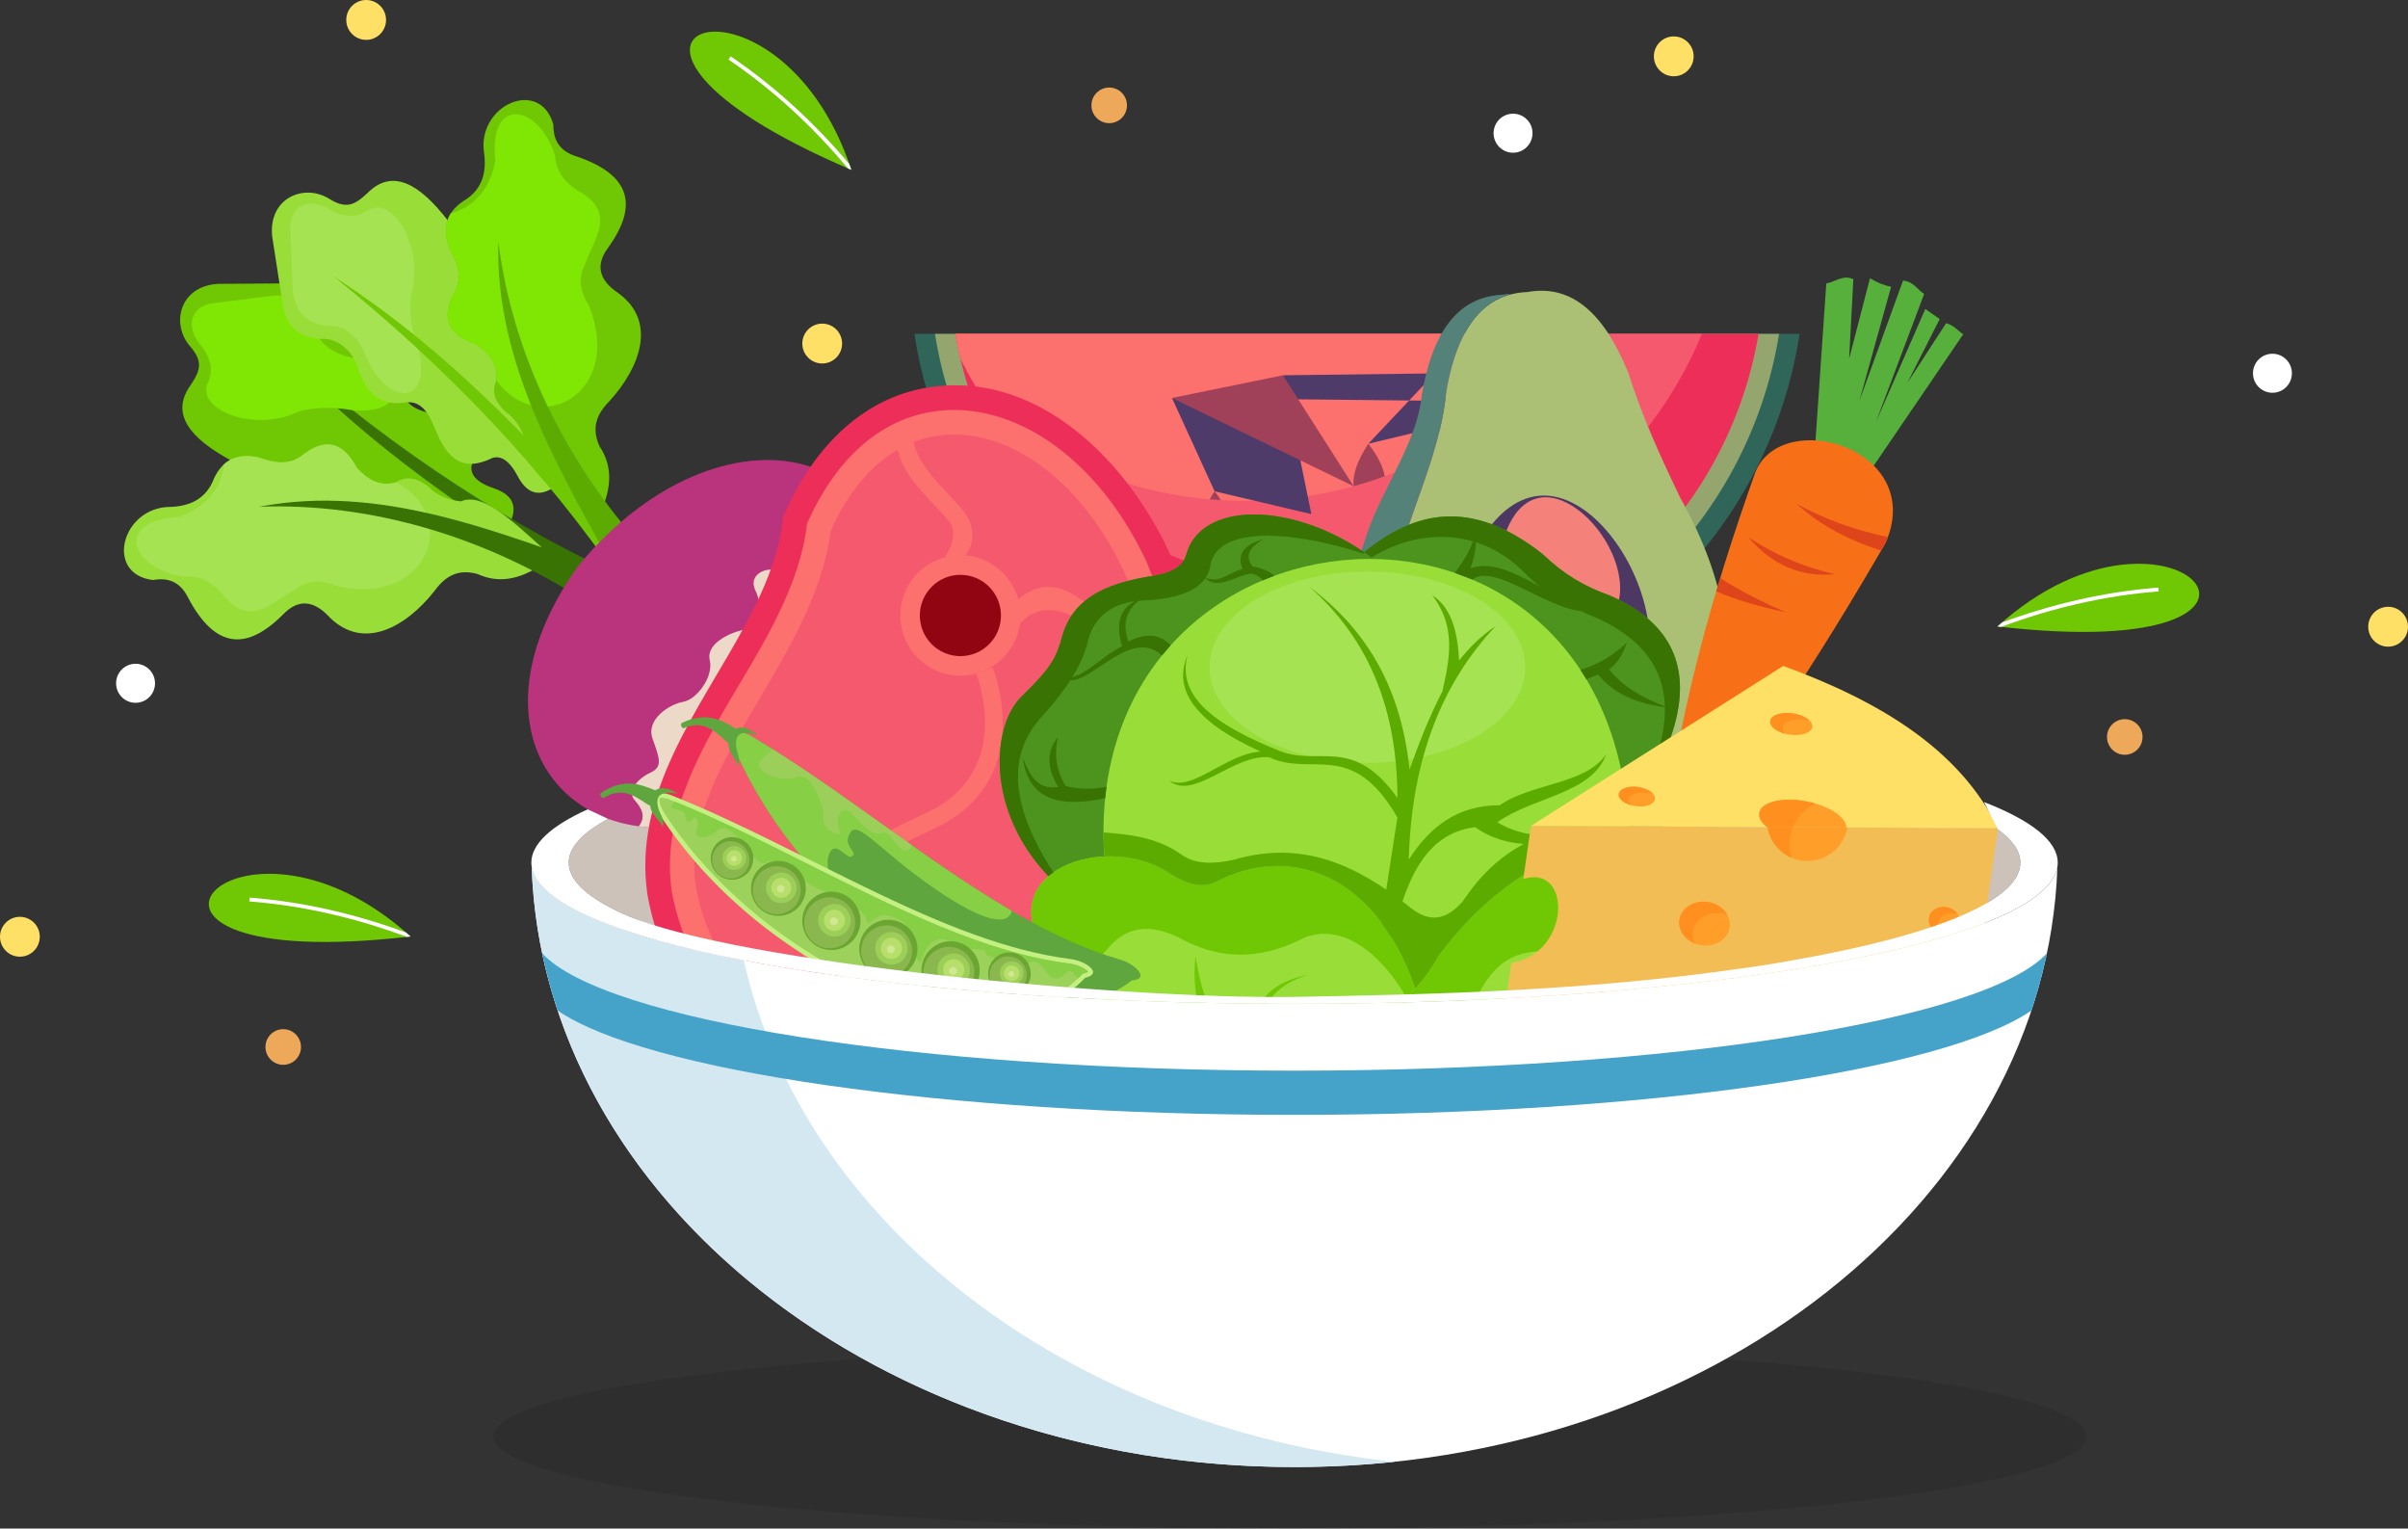 <?xml version="1.0" encoding="UTF-8"?>
<svg xmlns="http://www.w3.org/2000/svg" width="260" height="165" viewBox="0 0 260 165" fill="none">
  <rect x="0" y="0" width="260" height="165" fill="#333333" stroke="none"/>
  <g clip-path="url(#clip0_2002_18797)">
    <path opacity="0.1" fill-rule="evenodd" clip-rule="evenodd" d="M139.276 145.112C186.776 145.112 225.282 149.564 225.282 155.056C225.282 160.548 186.776 165 139.276 165C91.776 165 53.27 160.548 53.27 155.056C53.27 149.564 91.776 145.112 139.276 145.112Z" fill="black"></path>
    <path fill-rule="evenodd" clip-rule="evenodd" d="M139.776 78.625C183.057 78.625 218.142 85.114 218.142 93.117C218.142 101.12 183.057 107.609 139.776 107.609C96.496 107.609 61.41 101.12 61.41 93.117C61.41 85.114 96.495 78.625 139.776 78.625Z" fill="#CCC2BA"></path>
    <path fill-rule="evenodd" clip-rule="evenodd" d="M98.733 36.04C102.285 59.289 122.327 77.096 146.52 77.096C170.714 77.096 190.756 59.289 194.308 36.04H98.734H98.733Z" fill="#306659"></path>
    <path fill-rule="evenodd" clip-rule="evenodd" d="M100.949 36.04C104.48 58.074 123.537 74.906 146.52 74.906C169.504 74.906 188.562 58.074 192.092 36.04H100.948H100.949Z" fill="#94A66E"></path>
    <path fill-rule="evenodd" clip-rule="evenodd" d="M103.164 36.04C106.672 56.858 124.747 72.717 146.52 72.717C168.294 72.717 186.369 56.859 189.877 36.04H103.164Z" fill="#ED2E59"></path>
    <path fill-rule="evenodd" clip-rule="evenodd" d="M103.164 36.04C103.314 36.93 103.493 37.81 103.695 38.681C110.876 53.234 125.836 63.242 143.134 63.242C161.459 63.242 177.162 52.008 183.769 36.04H103.164Z" fill="#F5596E"></path>
    <path fill-rule="evenodd" clip-rule="evenodd" d="M103.164 36.04C103.314 36.93 103.493 37.81 103.695 38.681C104.712 40.743 105.886 42.713 107.2 44.577C114.693 50.519 124.162 54.068 134.46 54.068C149.025 54.068 161.933 46.971 169.935 36.041H103.164V36.04Z" fill="#FC706E"></path>
    <path fill-rule="evenodd" clip-rule="evenodd" d="M157.573 54.265C163.747 62.181 151.851 62.997 157.573 54.265ZM147.739 47.901L154.909 40.306L138.521 40.511L141.594 55.496L131.146 53.033L126.541 42.959L166.586 43.385" fill="#4F3B69"></path>
    <path fill-rule="evenodd" clip-rule="evenodd" d="M154.909 40.306C161.084 48.222 149.188 49.038 154.909 40.306ZM138.521 40.511L126.541 42.959L146.159 52.489C147.297 52.175 148.416 51.815 149.514 51.414C149.355 50.473 148.829 49.298 147.739 47.901C146.402 49.94 146.028 51.46 146.159 52.489L138.521 40.511ZM130.619 53.899C131.02 53.934 131.422 53.962 131.825 53.986C131.628 53.68 131.404 53.363 131.146 53.033C130.949 53.333 130.776 53.62 130.619 53.899Z" fill="#A14059"></path>
    <path fill-rule="evenodd" clip-rule="evenodd" d="M24.849 49.652C20.505 47.278 18.352 44.664 20.586 41.566C21.682 39.934 21.91 38.992 20.533 37.392C18.419 34.968 19.381 30.883 23.542 30.641C26.099 30.624 28.658 30.607 31.215 30.589C33.58 30.695 34.909 31.953 35.302 34.246C35.501 35.648 36.673 36.973 38.691 37.485C41.306 37.848 43.48 38.731 43.521 42.127C43.569 43.301 44.475 44.148 46.423 44.598C49.529 45.279 52.111 46.358 50.913 50.312C50.794 51.227 51.399 52.05 53.31 52.706C55.183 53.333 55.878 54.463 55.186 56.185C53.645 57.482 52.105 58.779 50.565 60.075C47.434 58.209 44.303 56.342 41.173 54.476C39.357 53.768 37.541 53.06 35.724 52.352C34.087 52.421 32.45 52.491 30.813 52.56C28.825 51.591 26.838 50.621 24.85 49.652" fill="#70C703"></path>
    <path fill-rule="evenodd" clip-rule="evenodd" d="M66.256 61.845C53.165 55.664 40.606 47.122 28.85 36.502C39.632 48.462 51.935 56.164 64.184 64.014C64.874 63.291 65.565 62.568 66.256 61.845Z" fill="#387303"></path>
    <path fill-rule="evenodd" clip-rule="evenodd" d="M21.812 37.428C19.896 35.302 20.6 33.081 22.902 32.734C25.154 32.456 27.406 32.179 29.659 31.9C32.132 31.786 33.706 32.942 34.138 35.716C34.61 37.28 36.084 38.097 37.489 38.483C43.409 39.651 44.703 44.796 38.08 44.282C36.159 43.942 34.229 43.898 32.282 44.415C27.373 46.761 21.229 44.227 22.416 41.369C23.06 40.069 22.782 38.755 21.813 37.429" fill="#80E603"></path>
    <path fill-rule="evenodd" clip-rule="evenodd" d="M57.48 61.585C55.648 62.53 53.721 62.946 51.543 61.956C49.212 61.32 47.903 62.422 46.819 63.906C43.823 67.655 39.295 70.262 35.621 66.666C33.837 64.715 32.141 64.66 30.526 66.367C26.818 70.05 23.323 70.345 20.223 64.353C19.357 62.736 18.061 62.337 16.528 62.611C11.242 61.995 13.132 54.718 18.401 54.718C20.397 54.644 22.025 53.958 22.927 52.072C23.829 49.738 25.492 48.838 27.923 49.387C30.442 50.296 31.573 49.868 32.509 49.253C34.758 47.433 36.827 47.294 38.535 50.521C39.691 51.758 40.992 52.569 42.736 52.08C43.815 51.358 44.969 51.552 46.18 52.465C47.244 53.563 48.471 53.991 49.773 54.121C52.063 53.1 55.31 56.228 58.493 59.081C58.156 59.915 57.817 60.749 57.48 61.584" fill="#99DE38"></path>
    <path fill-rule="evenodd" clip-rule="evenodd" d="M24.199 50.11C25.128 49.279 26.368 49.037 27.924 49.388C30.443 50.297 31.574 49.87 32.51 49.254C34.759 47.434 36.828 47.295 38.536 50.522C39.692 51.759 40.993 52.57 42.737 52.081C49.783 55.701 46.213 65.46 36.483 63.283C34.871 62.615 33.335 62.501 31.956 63.556C29.383 64.947 26.943 67.98 23.938 64.016C22.873 62.866 21.627 62.084 19.91 62.254C14.093 61.448 12.257 56.162 19.34 55.794C22.247 54.732 23.86 52.833 24.199 50.11Z" fill="#A6E352"></path>
    <path fill-rule="evenodd" clip-rule="evenodd" d="M66.256 61.845C65.265 62.883 64.274 63.92 63.283 64.957C52.431 57.9 39.96 54.25 27.975 54.702C41.164 52.181 53.675 57.411 66.256 61.845Z" fill="#387303"></path>
    <path fill-rule="evenodd" clip-rule="evenodd" d="M48.322 23.759C45.286 19.845 42.364 18.135 39.673 20.843C38.242 22.191 37.351 22.567 35.553 21.463C32.826 19.762 28.956 21.37 29.388 25.524C29.782 28.057 30.176 30.589 30.571 33.121C31.056 35.443 32.509 36.555 34.83 36.575C36.243 36.546 37.737 37.493 38.566 39.406C39.343 41.934 40.563 43.942 43.914 43.437C45.078 43.294 46.058 44.055 46.815 45.909C47.985 48.871 49.464 51.252 53.165 49.431C54.047 49.164 54.956 49.631 55.908 51.417C56.827 53.168 58.052 53.674 59.636 52.713C60.667 50.98 61.696 49.249 62.725 47.517C60.383 44.72 58.041 41.925 55.699 39.129C54.709 37.446 53.72 35.764 52.73 34.081C52.535 32.45 52.34 30.82 52.145 29.189C50.871 27.38 49.596 25.57 48.322 23.76" fill="#99DE38"></path>
    <path fill-rule="evenodd" clip-rule="evenodd" d="M35.795 22.722C33.392 21.168 31.318 22.221 31.346 24.555C31.434 26.828 31.524 29.1 31.612 31.372C31.897 33.836 33.289 35.208 36.09 35.188C37.707 35.404 38.749 36.73 39.355 38.057C41.457 43.724 46.733 44.176 45.161 37.709C44.517 35.863 44.163 33.961 44.359 31.952C45.88 26.719 42.396 21.05 39.771 22.684C38.595 23.53 37.255 23.466 35.794 22.722" fill="#A6E352"></path>
    <path fill-rule="evenodd" clip-rule="evenodd" d="M66.993 62.75C58.799 50.798 48.365 39.751 36.015 29.833C49.529 38.573 59.094 49.501 68.796 60.353C68.195 61.152 67.594 61.952 66.993 62.751" fill="#70C703"></path>
    <path fill-rule="evenodd" clip-rule="evenodd" d="M65.325 54.113C65.961 52.149 66.061 50.176 64.735 48.181C63.734 45.977 64.609 44.507 65.896 43.196C69.108 39.63 70.947 34.732 66.814 31.676C64.606 30.226 64.278 28.557 65.7 26.685C68.731 22.425 68.459 18.921 62.06 16.819C60.328 16.223 59.727 15.006 59.75 13.445C58.293 8.316 51.43 11.356 52.277 16.567C52.524 18.553 52.11 20.273 50.398 21.469C48.244 22.736 47.626 24.526 48.558 26.841C49.858 29.186 49.618 30.374 49.163 31.399C47.733 33.916 47.928 35.984 51.382 37.155C52.786 38.099 53.795 39.256 53.593 41.06C53.056 42.243 53.432 43.353 54.527 44.404C55.779 45.279 56.398 46.425 56.736 47.692C56.1 50.12 59.702 52.828 63.024 55.518C63.791 55.049 64.56 54.581 65.327 54.113" fill="#70C703"></path>
    <path fill-rule="evenodd" clip-rule="evenodd" d="M48.67 23.042C48 24.094 47.962 25.361 48.558 26.843C49.858 29.188 49.618 30.375 49.163 31.4C47.733 33.917 47.928 35.985 51.382 37.156C52.786 38.1 53.795 39.257 53.593 41.061C58.291 47.447 67.33 42.347 63.621 33.074C62.704 31.586 62.344 30.085 63.161 28.552C64.118 25.784 66.712 22.882 62.326 20.547C61.022 19.679 60.051 18.571 59.942 16.846C58.212 11.222 52.711 10.257 53.488 17.322C52.909 20.367 51.298 22.268 48.671 23.042" fill="#80E603"></path>
    <path fill-rule="evenodd" clip-rule="evenodd" d="M66.993 62.75C67.855 61.604 68.718 60.457 69.58 59.31C60.884 49.712 55.283 37.965 53.8 26.039C53.438 39.489 60.602 51.021 66.993 62.75Z" fill="#5CAB00"></path>
    <path fill-rule="evenodd" clip-rule="evenodd" d="M94.2 83.197C92.316 81.741 90.35 81.345 88.238 82.849C67.125 98.959 47.059 82.684 62.423 61.091C79.078 41.008 102.366 49.398 92.96 70.604C91.694 73.276 91.438 77.238 93.006 79.457C93.799 80.191 94.592 80.926 95.386 81.661C94.991 82.173 94.596 82.684 94.202 83.195" fill="#BA337D"></path>
    <path fill-rule="evenodd" clip-rule="evenodd" d="M124.375 89.171C115.438 83.028 102.738 89.531 95.385 81.661C94.99 82.173 94.595 82.684 94.201 83.195C102.747 92.535 114.568 83.961 124.376 89.17" fill="#EDD9C7"></path>
    <path fill-rule="evenodd" clip-rule="evenodd" d="M68.504 86.35C67.662 85.395 68.89 84.017 70.244 83.395C71.597 82.774 71.204 81.847 70.458 79.733C69.713 77.62 72.327 76.001 73.774 75.755C75.222 75.51 77.066 73.058 76.634 71.27C76.202 69.484 78.817 68.28 80.23 68.006C81.643 67.731 82.454 65.523 81.579 63.772C80.704 62.02 82.739 61.151 83.956 61.597C85.172 62.041 87.286 62.541 88.443 61.456C89.599 60.372 90.045 60.75 91.998 61.232C93.951 61.713 95.118 61.124 95.118 61.124C95.187 63.878 94.528 67.062 92.957 70.603C91.691 73.275 91.435 77.237 93.003 79.456L95.383 81.66L94.199 83.195C92.315 81.739 90.349 81.343 88.237 82.847C81.292 88.146 74.46 89.942 68.966 89.196C69.754 88.181 69.347 87.303 68.504 86.348" fill="#EDD9C7"></path>
    <path fill-rule="evenodd" clip-rule="evenodd" d="M84.475 56.528C84.294 57.866 83.978 59.179 83.567 60.464C82.775 62.94 81.633 65.312 80.398 67.594C75.526 76.589 68.355 85.552 69.888 96.451L69.901 96.553L69.919 96.653C74.153 120.162 105.56 129.849 124.298 116.878L124.463 116.764L124.619 116.637C141.933 102.604 133.239 76.92 126.328 59.809L126.276 59.681L126.218 59.555C121.755 49.976 112.465 40.379 101.002 41.712C93.299 42.608 87.966 48.264 84.898 55.047L84.578 55.755L84.474 56.527L84.475 56.528Z" fill="#ED2E59"></path>
    <path fill-rule="evenodd" clip-rule="evenodd" d="M87.099 56.884C86.898 58.377 86.549 59.842 86.089 61.276C85.246 63.913 84.041 66.431 82.725 68.861C78.243 77.135 71.108 86.112 72.51 96.081L72.517 96.132L72.526 96.183C73.221 100.043 74.778 103.629 77.078 106.799C87 120.466 108.872 124.331 122.793 114.695L122.875 114.638L122.954 114.575C139.058 101.522 130.259 76.621 123.873 60.807L123.847 60.742L123.817 60.68C121.584 55.888 118.316 51.348 114.036 48.192C110.372 45.49 105.903 43.816 101.308 44.35C94.564 45.135 89.982 50.238 87.312 56.144L87.151 56.499L87.099 56.885V56.884Z" fill="#FC706E"></path>
    <path fill-rule="evenodd" clip-rule="evenodd" d="M89.725 57.239C97.213 40.682 113.757 45.358 121.417 61.802C127.202 76.123 136.199 100.424 121.288 112.509C105.362 123.534 78.609 115.001 75.134 95.71C73.323 82.835 87.759 71.826 89.726 57.238" fill="#F5596E"></path>
    <path fill-rule="evenodd" clip-rule="evenodd" d="M103.699 59.932C100.112 59.932 97.206 62.845 97.206 66.439C97.206 70.032 100.112 72.945 103.699 72.945C107.285 72.945 110.192 70.032 110.192 66.439C110.192 62.845 107.285 59.932 103.699 59.932Z" fill="#FC706E"></path>
    <path fill-rule="evenodd" clip-rule="evenodd" d="M103.699 62.05C101.28 62.05 99.319 64.015 99.319 66.438C99.319 68.862 101.28 70.827 103.699 70.827C106.117 70.827 108.078 68.862 108.078 66.438C108.078 64.015 106.117 62.05 103.699 62.05Z" fill="#910512"></path>
    <path d="M125.047 71.297C125.047 71.297 124.101 71.617 122.64 70.437C122.351 70.204 121.882 69.677 121.316 69.04C120.446 68.062 119.361 66.841 118.114 65.801C115.481 63.605 113.062 62.145 109.954 64.68L110.13 67.35C112.025 65.07 115.019 65.704 116.895 67.269C118.003 68.193 119.049 69.369 119.888 70.313C120.505 71.007 121.019 71.584 121.444 71.928C123.708 73.756 125.601 73.126 125.607 73.125L125.047 71.297Z" fill="#FC706E"></path>
    <path d="M104.115 60.142C104.121 60.134 106.223 57.89 103.949 55.075C103.454 54.463 102.879 53.855 102.282 53.224C100.758 51.615 98.991 49.638 98.647 47.724L96.857 48.263C97.303 50.744 99.189 52.737 100.898 54.543C101.473 55.151 102.027 55.736 102.467 56.281C103.711 57.821 102.01 60.151 102.006 60.155L104.113 60.142H104.115Z" fill="#FC706E"></path>
    <path d="M105.414 72.75C105.425 72.78 109.664 83.296 100.019 87.734C87.343 93.567 84.426 98.326 86.245 102.295C88.251 106.673 96.27 109.64 102.909 112.097C107.769 113.896 111.549 114.559 111.481 116.692L113.298 116.361C114.302 113.797 109.43 112.469 103.567 110.3C97.264 107.967 89.652 105.149 87.98 101.501C86.624 98.544 89.438 94.705 100.812 89.471C112.119 84.267 107.207 72.088 107.193 72.053L105.414 72.75Z" fill="#FC706E"></path>
    <path fill-rule="evenodd" clip-rule="evenodd" d="M164.915 31.525C169.917 30.621 173.344 34.128 175.828 40.283C177.3 44.969 179.337 49.396 181.446 53.78C191.693 72.02 185.168 85.727 171.07 88.294C153.444 90.261 145.109 76.63 152.018 56.984C153.572 52.366 155.7 47.321 156.134 42.428C157.24 35.882 159.837 31.72 164.915 31.526" fill="#ABBF75"></path>
    <path fill-rule="evenodd" clip-rule="evenodd" d="M166.069 53.527C175.82 52.466 186.035 77.039 168.902 79.663C151.608 80.788 156.317 54.589 166.069 53.527Z" fill="#4D3863"></path>
    <path fill-rule="evenodd" clip-rule="evenodd" d="M153.497 42.714C154.603 36.168 157.2 32.006 162.278 31.812C162.505 31.771 162.728 31.739 162.948 31.716C162.951 31.753 162.954 31.789 162.957 31.826C159.15 32.909 157.087 36.781 156.134 42.426C155.7 47.319 153.572 52.365 152.018 56.983C145.373 75.879 152.83 89.21 169.094 88.449C168.876 88.495 168.655 88.539 168.434 88.579C150.809 90.546 140.75 77.102 147.659 57.457C149.213 52.839 153.064 47.605 153.498 42.713" fill="#548278"></path>
    <path fill-rule="evenodd" clip-rule="evenodd" d="M165.881 53.813C171.688 52.165 180.405 66.023 170.28 69.378C159.903 71.841 160.073 55.461 165.881 53.813Z" fill="#F5827A"></path>
    <path fill-rule="evenodd" clip-rule="evenodd" d="M113.198 94.588C106.33 87.347 107.129 78.287 110.28 75.204C113.431 72.12 114.02 71.105 114.648 68.813C115.804 64.51 119.454 63.087 123.644 62.293C125.902 61.977 127.676 61.488 128.099 59.798C129.785 53.895 140.128 54.163 148.322 60.339C138.627 71.043 128.933 81.747 119.239 92.451C117.226 93.163 115.211 93.875 113.198 94.587" fill="#4D941F"></path>
    <path fill-rule="evenodd" clip-rule="evenodd" d="M181.016 92.429C182.557 89.39 182.3 85.07 180.703 82.403C180.124 81.361 180.116 80.24 180.615 78.902C182.774 71.99 180.4 67.169 173.824 64.285C171.042 63.293 168.886 62.03 166.551 59.799C158.793 53.699 152.719 55.193 147.292 59.602C147.296 59.849 147.3 60.095 147.305 60.341C156.842 70.555 166.379 80.768 175.915 90.982C177.616 91.464 179.316 91.947 181.017 92.429" fill="#4D941F"></path>
    <path fill-rule="evenodd" clip-rule="evenodd" d="M172.635 66.811C178.288 69.459 180.884 73.689 179.316 80.071C178.924 81.59 178.627 83.082 179.098 84.491C179.985 87.173 180.52 89.738 180.184 92.011C180.466 92.139 180.743 92.278 181.016 92.429C182.557 89.39 182.3 85.07 180.703 82.403C180.124 81.361 180.116 80.24 180.615 78.902C182.774 71.99 180.4 67.169 173.824 64.285C171.042 63.293 168.886 62.03 166.551 59.799C158.793 53.699 152.719 55.193 147.292 59.602C147.564 59.788 147.835 59.98 148.103 60.178C152.477 57.4 159.463 56.412 164.859 62.08C166.951 64.157 169.669 65.609 172.635 66.811Z" fill="#387303"></path>
    <path fill-rule="evenodd" clip-rule="evenodd" d="M119.238 92.452C139.433 116.112 158.366 116.382 175.915 90.983C175.03 47.524 116.541 52.347 119.238 92.452Z" fill="#99DE38"></path>
    <path fill-rule="evenodd" clip-rule="evenodd" d="M136.512 121.708C155.01 126.498 176.194 121.564 181.236 98.949C183.519 96.718 183.509 94.543 181.017 92.428C173.545 88.287 162.703 93.215 155.303 103.211C150.175 112.571 138.715 113.615 136.512 121.707" fill="#99DE38"></path>
    <path fill-rule="evenodd" clip-rule="evenodd" d="M147.985 123.357C149.252 123.39 150.515 123.37 151.766 123.299C155.516 121.834 159.121 119.652 162.464 116.206C168.782 115.75 175.406 110.986 175.61 106.402C173.724 111.64 169.024 113.974 163.294 115.242C166.002 111.434 166.482 105.001 171.417 103.819C166.336 104.14 164.051 112.251 160.367 116.467C161.512 113.885 162.419 111.275 161.459 108.458C161.293 112.445 159.486 115.523 157.615 118.567C154.439 120.45 151.218 121.968 147.984 123.355" fill="#70C703"></path>
    <path fill-rule="evenodd" clip-rule="evenodd" d="M167.093 102.701C172.639 102.998 177.731 102.451 181.236 98.95C183.519 96.719 183.509 94.544 181.017 92.429C173.545 88.288 162.703 93.216 155.303 103.211C150.175 112.572 138.715 113.616 136.512 121.708C142.398 112.576 155.204 115.016 159.715 107.166C161.101 104.625 162.904 102.492 167.093 102.701Z" fill="#70C703"></path>
    <path fill-rule="evenodd" clip-rule="evenodd" d="M136.512 121.708C123.822 122.632 117.631 114.199 113.219 103.203C106.504 94.133 119.48 89.585 126.409 94.363C128.068 95.377 129.729 96.006 131.388 95.151C138.784 91.268 148.338 93.778 152.821 106.694C147.149 113.002 138.406 114.749 136.512 121.708Z" fill="#99DE38"></path>
    <path fill-rule="evenodd" clip-rule="evenodd" d="M113.219 103.203C115.682 104.743 117.88 104.541 119.759 102.229C121.837 99.852 124.364 99.834 127.14 101.135C131.374 103.498 135.711 103.864 140.941 101.179C144.87 99.689 149.036 102.752 151.858 107.696C152.188 107.375 152.509 107.042 152.821 106.694C148.338 93.778 138.785 91.268 131.388 95.151C129.729 96.006 128.068 95.377 126.409 94.363C119.48 89.585 106.504 94.133 113.219 103.203Z" fill="#70C703"></path>
    <path fill-rule="evenodd" clip-rule="evenodd" d="M117.532 68.957C118.213 66.662 119.865 65.155 122.992 64.844C127.544 64.703 130.393 63.54 130.723 60.861C131.71 56.564 140.14 57.436 147.296 59.789L147.293 59.602C139.285 54.151 129.717 54.139 128.1 59.799C127.677 61.489 125.902 61.978 123.645 62.294C119.455 63.089 115.805 64.511 114.649 68.814C114.021 71.104 113.432 72.121 110.281 75.204C107.131 78.287 106.332 87.343 113.193 94.583L113.322 94.485C113.456 94.376 113.595 94.271 113.739 94.168C108.803 86.557 109.032 81.384 112.25 77.624C114.695 74.918 116.84 72.132 117.534 68.959" fill="#387303"></path>
    <path fill-rule="evenodd" clip-rule="evenodd" d="M119.148 89.855C119.149 90.704 119.179 91.569 119.238 92.451C121.709 92.335 124.331 92.93 126.409 94.363C128.068 95.377 129.729 96.006 131.388 95.151C138.784 91.268 148.339 93.778 152.821 106.694C153.744 105.668 154.585 104.521 155.303 103.211C161.146 95.319 169.134 90.586 175.915 90.982C175.905 90.454 175.886 89.933 175.858 89.42C175.334 89.355 174.821 89.306 174.32 89.273C166.613 88.763 161.503 91.935 157.937 97.296C155.769 99.785 153.859 99.316 152.041 97.777C146.627 93.512 140.767 90.588 133.195 92.81C130.973 93.308 129.054 93.267 127.649 92.307C125.659 90.876 123.546 90.341 121.397 90.069C120.65 89.975 119.9 89.913 119.149 89.855" fill="#5CAB00"></path>
    <path fill-rule="evenodd" clip-rule="evenodd" d="M139.869 116.524C138.779 116.084 137.687 115.647 136.774 114.956C135.136 110.137 136.374 106.747 141.316 105.196C135.481 106.398 134.628 109.989 135.726 114.518C131.089 111.647 129.756 107.56 129.088 103.226C128.78 106.237 128.995 109.331 131.665 112.811C128.677 112.899 125.874 112.387 123.148 111.629C125.463 113.377 128.287 114.185 132.145 113.073C133.786 114.933 135.987 116.427 138.969 117.412C139.25 117.107 139.55 116.811 139.869 116.523" fill="#70C703"></path>
    <path fill-rule="evenodd" clip-rule="evenodd" d="M119.477 84.923C118.005 85.223 116.532 85.218 115.059 84.847C114.078 83.224 113.777 81.466 114.252 79.552C113.101 80.924 112.898 82.651 114.252 84.957C111.824 85.275 111.187 83.517 110.452 81.871C110.979 86.005 114.027 87.333 119.33 86.157C119.379 85.745 119.429 85.335 119.478 84.923" fill="#387303"></path>
    <path fill-rule="evenodd" clip-rule="evenodd" d="M126.404 69.655C125.195 68.35 123.626 68.381 121.833 69.235C121.072 67.135 121.728 65.595 123.471 64.487C120.658 65.427 120.471 67.419 121.156 69.76C118.979 70.745 116.54 73.765 114.626 73.043C116.929 75.277 121.743 67.336 125.465 70.751C125.778 70.385 126.091 70.021 126.403 69.655" fill="#387303"></path>
    <path fill-rule="evenodd" clip-rule="evenodd" d="M147.637 61.693C157.044 61.693 164.67 66.317 164.67 72.022C164.67 77.727 157.045 82.351 147.637 82.351C138.229 82.351 130.604 77.727 130.604 72.022C130.604 66.317 138.23 61.693 147.637 61.693Z" fill="#A6E352"></path>
    <path fill-rule="evenodd" clip-rule="evenodd" d="M150.322 101.298C151.749 95.245 153.757 89.958 159.273 89.29C162.811 91.787 167.193 91.45 171.895 90.034C168.154 90.438 164.54 90.526 161.675 88.765C165.394 86.052 171.909 85.702 173.424 81.413C171.189 84.717 165.329 84.52 161.937 86.927C157.527 86.893 154.424 89.148 152.11 92.792C152.404 81.909 155.734 73.681 161.5 67.583C159.954 68.597 158.676 69.878 157.537 71.299C157.398 67.991 156.587 65.464 154.643 64.257C157.252 67.637 156.537 71.131 155.735 74.629C154.32 77.377 153.204 80.21 152.197 83.075C151.211 73.642 147.082 67.591 141.321 63.293C148.097 69.203 150.865 77.018 150.886 86.139C146.06 79.348 142.413 82.754 138.177 81.063C131.722 78.476 126.977 75.423 128.218 70.734C126.725 74.253 128.627 77.727 136.102 81.128C132.396 81.362 128.713 85.513 126.23 84.258C128.895 86.482 133.11 81.399 137.04 81.742C141.655 83.909 145.965 79.728 150.885 88.241C150.3 92.01 149.717 95.778 149.133 99.547C149.529 100.131 149.925 100.714 150.321 101.298" fill="#5CAB00"></path>
    <path fill-rule="evenodd" clip-rule="evenodd" d="M137.6 62.153C136.946 61.605 136.15 61.291 135.249 61.151C134.254 59.812 135.161 58.973 136.384 58.218C134.51 58.748 133.469 59.679 134.157 61.435C132.773 61.705 131.544 63.19 130.007 62.245C131.416 63.908 133.458 62.026 135.183 61.917C135.685 62.048 136.088 62.274 136.328 62.654C136.752 62.487 137.175 62.321 137.599 62.153" fill="#387303"></path>
    <path fill-rule="evenodd" clip-rule="evenodd" d="M157.063 61.835C158.117 60.478 159.031 59.036 159.357 57.24C159.473 58.752 159.234 60.104 158.767 61.354C163.084 59.764 168.536 66.117 172.831 65.577C169.199 67.791 161.636 60.355 158.988 62.569C158.347 62.325 157.705 62.08 157.064 61.835" fill="#387303"></path>
    <path fill-rule="evenodd" clip-rule="evenodd" d="M170.644 72.301C172.606 71.733 174.228 70.701 175.637 69.374C175.276 70.55 174.709 71.56 173.736 72.241C175.185 74.126 177.448 75.396 180.091 76.377C176.64 75.998 174.146 74.794 172.557 72.81C172.135 72.982 171.712 73.155 171.289 73.327C171.074 72.985 170.858 72.643 170.644 72.301Z" fill="#387303"></path>
    <path fill-rule="evenodd" clip-rule="evenodd" d="M195.974 48.346L197.19 30.597C198.164 30.443 198.98 29.614 200.112 30.138L199.654 38.734L201.91 30.032C202.617 30.481 203.377 30.788 204.188 30.957L200.775 43.239L205.478 30.284C206.671 30.425 206.997 31.251 207.756 31.734L202.55 45.553L207.882 33.352L209.435 34.442L205.927 41.355L210.128 34.886C210.975 35.107 211.36 35.684 211.975 36.084L201.999 50.735L195.974 48.348V48.346Z" fill="#57B03B"></path>
    <path fill-rule="evenodd" clip-rule="evenodd" d="M179.049 94.712C180.928 77.335 184.998 63.768 189.523 50.992C192.374 43.856 208.006 48.391 203.607 58.577C196.389 71.07 188.487 83.246 179.049 94.712Z" fill="#F77017"></path>
    <path fill-rule="evenodd" clip-rule="evenodd" d="M203.844 57.974C203.771 58.173 203.695 58.374 203.607 58.577C203.44 58.865 203.273 59.153 203.105 59.441C199.672 58.317 196.545 56.749 193.983 54.366C197.054 56.111 200.374 57.228 203.843 57.974" fill="#DE451A"></path>
    <path fill-rule="evenodd" clip-rule="evenodd" d="M185.303 63.842C185.446 63.362 185.59 62.884 185.736 62.407C187.98 63.822 190.361 65.034 192.847 66.093C190.248 65.543 187.707 64.859 185.304 63.842" fill="#DE451A"></path>
    <path fill-rule="evenodd" clip-rule="evenodd" d="M198.168 61.985C194.466 62.346 191.342 60.995 188.778 57.992C191.563 59.833 194.659 61.213 198.168 61.985Z" fill="#DE451A"></path>
    <path fill-rule="evenodd" clip-rule="evenodd" d="M212.244 113.799L161.809 113.547L163.182 103.946C169.692 102.861 169.696 93.177 164.477 94.893L165.299 89.151L215.733 89.403L212.243 113.799H212.244Z" fill="#F2BD54"></path>
    <path fill-rule="evenodd" clip-rule="evenodd" d="M165.3 89.151L192.542 71.882C202.963 75.703 211.576 80.88 215.734 89.403L165.3 89.151Z" fill="#FFE066"></path>
    <path fill-rule="evenodd" clip-rule="evenodd" d="M176.885 84.962C177.963 85.117 178.77 85.703 178.689 86.27C178.608 86.838 177.668 87.173 176.591 87.019C175.514 86.864 174.707 86.278 174.788 85.711C174.869 85.143 175.808 84.808 176.886 84.962" fill="#FF9E29"></path>
    <path fill-rule="evenodd" clip-rule="evenodd" d="M175.867 86.33C175.948 85.762 176.887 85.427 177.965 85.581C178.145 85.607 178.318 85.645 178.48 85.693C178.179 85.347 177.59 85.061 176.885 84.961C175.835 84.809 174.916 85.125 174.795 85.667C174.792 85.681 174.789 85.695 174.787 85.709C174.72 86.18 175.263 86.663 176.065 86.903C176.068 86.903 176.072 86.905 176.075 86.906C175.916 86.724 175.839 86.525 175.867 86.329" fill="#FF8F1F"></path>
    <path fill-rule="evenodd" clip-rule="evenodd" d="M193.574 77.009C194.829 77.189 195.774 77.85 195.683 78.482C195.593 79.116 194.502 79.481 193.246 79.302C191.991 79.122 191.046 78.462 191.136 77.829C191.227 77.195 192.318 76.828 193.574 77.008" fill="#FF9E29"></path>
    <path fill-rule="evenodd" clip-rule="evenodd" d="M194.182 77.141C193.99 77.085 193.787 77.041 193.574 77.01C192.318 76.829 191.227 77.197 191.136 77.83C191.058 78.378 191.755 78.944 192.756 79.204C192.543 78.988 192.433 78.749 192.467 78.515C192.533 78.055 193.124 77.737 193.924 77.665C194.227 77.638 194.56 77.646 194.904 77.695C195.074 77.719 195.238 77.753 195.394 77.793C195.129 77.524 194.701 77.291 194.181 77.139" fill="#FF8F1F"></path>
    <path fill-rule="evenodd" clip-rule="evenodd" d="M199.348 89.321C199.351 88.203 197.499 86.972 195.044 86.508C192.458 86.019 190.183 86.566 189.963 87.73C189.867 88.241 190.183 88.787 190.787 89.279L199.348 89.322V89.321Z" fill="#FF9E29"></path>
    <path fill-rule="evenodd" clip-rule="evenodd" d="M193.588 89.293C194.055 88.152 194.934 87.249 196.019 86.74C195.708 86.649 195.383 86.571 195.045 86.507C192.459 86.018 190.184 86.565 189.964 87.729C189.868 88.24 190.184 88.786 190.788 89.278H190.844L193.588 89.293Z" fill="#FF8F1F"></path>
    <path fill-rule="evenodd" clip-rule="evenodd" d="M199.472 89.321C199.063 91.641 196.886 93.234 194.541 92.897C192.606 92.62 191.149 91.113 190.844 89.279L199.472 89.321Z" fill="#FF9E29"></path>
    <path fill-rule="evenodd" clip-rule="evenodd" d="M193.588 89.293L190.844 89.279C191.088 90.747 192.07 92.005 193.446 92.592C193.235 91.921 193.168 91.193 193.274 90.45C193.333 90.043 193.439 89.656 193.588 89.293Z" fill="#FF8F1F"></path>
    <path fill-rule="evenodd" clip-rule="evenodd" d="M210.132 97.912C211.052 98.044 211.705 98.792 211.593 99.582C211.48 100.371 210.643 100.904 209.724 100.772C208.804 100.64 208.151 99.893 208.264 99.103C208.377 98.313 209.213 97.78 210.133 97.912" fill="#FF9E29"></path>
    <path fill-rule="evenodd" clip-rule="evenodd" d="M209.175 99.769C209.288 98.979 210.124 98.445 211.044 98.577C211.156 98.593 211.264 98.618 211.367 98.652C211.11 98.273 210.666 97.989 210.132 97.912C209.212 97.78 208.376 98.313 208.263 99.103C208.164 99.797 208.656 100.459 209.401 100.698C209.215 100.424 209.128 100.101 209.176 99.769" fill="#FF8F1F"></path>
    <path fill-rule="evenodd" clip-rule="evenodd" d="M196.973 105.208C198.728 105.46 199.97 106.929 199.746 108.49C199.523 110.05 197.919 111.111 196.165 110.858C194.41 110.606 193.168 109.137 193.391 107.577C193.614 106.017 195.218 104.956 196.973 105.208Z" fill="#FF9E29"></path>
    <path fill-rule="evenodd" clip-rule="evenodd" d="M195.155 108.955C195.378 107.395 196.981 106.334 198.736 106.586C198.957 106.618 199.171 106.669 199.374 106.738C198.897 105.951 198.027 105.359 196.973 105.208C195.218 104.955 193.614 106.017 193.391 107.577C193.196 108.94 194.12 110.234 195.527 110.707C195.21 110.185 195.066 109.578 195.155 108.955Z" fill="#FF8F1F"></path>
    <path fill-rule="evenodd" clip-rule="evenodd" d="M184.382 97.362C185.885 97.578 186.954 98.799 186.769 100.09C186.584 101.38 185.217 102.252 183.715 102.036C182.212 101.82 181.143 100.599 181.328 99.308C181.512 98.017 182.88 97.146 184.382 97.362Z" fill="#FF9E29"></path>
    <path fill-rule="evenodd" clip-rule="evenodd" d="M182.799 100.539C182.983 99.249 184.351 98.377 185.853 98.593C186.086 98.627 186.309 98.685 186.517 98.762C186.125 98.048 185.342 97.499 184.382 97.362C182.88 97.146 181.512 98.017 181.328 99.308C181.172 100.399 181.91 101.44 183.05 101.867C182.828 101.463 182.731 101.006 182.798 100.539" fill="#FF8F1F"></path>
    <path fill-rule="evenodd" clip-rule="evenodd" d="M172.573 106.675C173.809 106.852 174.687 107.856 174.535 108.918C174.383 109.979 173.259 110.695 172.023 110.518C170.789 110.341 169.91 109.336 170.061 108.275C170.213 107.214 171.338 106.498 172.572 106.675" fill="#FF9E29"></path>
    <path fill-rule="evenodd" clip-rule="evenodd" d="M171.249 109.285C171.401 108.224 172.526 107.508 173.761 107.686C173.961 107.715 174.153 107.766 174.333 107.836C174.012 107.244 173.366 106.79 172.573 106.676C171.338 106.498 170.213 107.215 170.061 108.276C169.934 109.164 170.53 110.012 171.452 110.369C171.273 110.039 171.195 109.666 171.249 109.286" fill="#FF8F1F"></path>
    <path fill-rule="evenodd" clip-rule="evenodd" d="M120.927 103.58C122.521 104.013 124.273 105.692 122.208 105.834C110.901 114.601 88.218 100.256 79.742 81.768C78.736 79.622 79.194 78.251 81.312 79.58C94.533 87.445 107.653 99.743 120.927 103.58Z" fill="#5EA63D"></path>
    <path fill-rule="evenodd" clip-rule="evenodd" d="M88.431 94.633C84.907 90.808 81.874 86.42 79.742 81.768C78.736 79.622 79.194 78.251 81.312 79.58C90.642 85.13 99.922 92.887 109.241 98.322C109.241 98.322 109.105 101.203 102.268 96.821C95.43 92.44 92.619 88.297 91.803 89.905C90.899 91.278 92.589 91.851 92.042 92.409C91.496 92.967 90.299 90.624 89.578 92.073C88.858 93.522 90.209 95.364 89.263 94.787C89.102 94.688 88.808 94.644 88.431 94.635" fill="#87CF45"></path>
    <path fill-rule="evenodd" clip-rule="evenodd" d="M83.471 80.904C88.485 84.057 93.485 87.747 98.488 91.27C98.488 91.27 98.051 92.297 97.134 91.488C96.217 90.679 96.037 89.678 95.287 89.921C94.539 90.164 93.937 89.804 93.032 88.945C92.127 88.085 91.444 86.749 90.65 87.831C89.856 88.913 91.541 90.707 89.949 89.838C88.357 88.971 89.255 88.553 88.733 86.989C88.212 85.427 87.437 83.378 85.927 83.912C84.418 84.447 81.437 83.4 82.03 82.269C82.255 81.842 82.835 81.35 83.47 80.904" fill="#9CCF59"></path>
    <path fill-rule="evenodd" clip-rule="evenodd" d="M78.677 80.252C77.648 79.453 76.266 77.507 73.812 78.614C73.616 78.623 73.446 78.224 73.59 78.055C76.212 76.787 77.863 77.679 79.472 78.666C79.207 79.195 78.941 79.723 78.676 80.252" fill="#5EA63D"></path>
    <path fill-rule="evenodd" clip-rule="evenodd" d="M81.845 79.395C80.457 78.942 79.334 78.86 79.48 80.557C79.542 81.281 79.991 81.728 79.668 82.729C79.434 81.882 78.68 81.239 78.663 80.37C78.88 78.304 80.139 77.961 81.845 79.394" fill="#5EA63D"></path>
    <path fill-rule="evenodd" clip-rule="evenodd" d="M115.558 103.52C117.199 103.7 119.189 105.088 117.171 105.547C107.351 115.959 82.729 105.297 71.505 88.342C70.18 86.378 70.423 84.953 72.719 85.937C86.994 91.661 101.852 101.782 115.558 103.519" fill="#C4F082"></path>
    <path fill-rule="evenodd" clip-rule="evenodd" d="M117.5 104.91C117.386 104.98 117.146 105.045 117.061 105.064L116.914 105.097L116.811 105.206C116.163 105.893 115.437 106.495 114.643 107.005C109.757 110.143 103.112 109.384 97.85 107.736C90.921 105.567 84.206 101.303 78.94 96.334C76.31 93.853 73.917 91.083 71.916 88.067C71.65 87.666 71.367 87.168 71.247 86.699C71.221 86.591 71.156 86.265 71.241 86.168C71.289 86.113 71.449 86.11 71.511 86.112C71.836 86.123 72.228 86.266 72.522 86.393L72.527 86.395L72.533 86.397C77.566 88.414 82.442 90.87 87.288 93.296C91.975 95.643 96.682 98.014 101.532 100.008C105.982 101.837 110.706 103.411 115.494 104.01C115.702 104.036 115.911 104.082 116.112 104.142C116.459 104.245 116.822 104.397 117.127 104.594C117.207 104.645 117.416 104.795 117.499 104.909" fill="#9CD15C"></path>
    <path fill-rule="evenodd" clip-rule="evenodd" d="M117.5 104.91C117.386 104.981 117.146 105.045 117.061 105.064L116.914 105.097L116.811 105.206C116.665 105.361 116.514 105.513 116.36 105.659C116.36 105.659 115.656 104.304 115.048 105.06C114.44 105.815 113.552 105.757 113.162 105.183C112.771 104.61 112.045 103.344 110.998 103.982C109.951 104.622 108.19 103.596 106.951 103.24C105.711 102.884 107.263 102.584 105.183 102.437C103.103 102.289 103.479 102.27 102.471 101.606C101.463 100.943 100.036 101.684 99.577 103.459C99.119 105.234 98.106 100.559 97.868 99.964C97.629 99.368 95.73 98.452 94.846 98.927C93.961 99.402 93.654 100.17 93.497 99.1C93.34 98.028 89.077 96.315 88.002 95.767C86.928 95.219 87.13 94.83 86.011 95.806C84.89 96.781 83.436 94.764 83.854 94.265C84.273 93.765 83.383 92.608 82.776 93.107C82.167 93.606 80.387 91.699 79.975 90.882C79.564 90.063 78.183 88.876 77.406 89.668C76.629 90.462 74.887 90.754 75.212 89.638C75.536 88.521 75.152 87.922 74.798 88.394C74.445 88.865 74.051 88.849 73.983 88.034C73.916 87.221 72.282 87.493 72.49 86.978C72.535 86.866 72.678 86.71 72.875 86.535C77.787 88.526 82.552 90.924 87.289 93.296C91.976 95.643 96.683 98.015 101.533 100.008C105.983 101.837 110.707 103.411 115.495 104.01C115.703 104.036 115.912 104.083 116.113 104.142C116.46 104.245 116.823 104.397 117.127 104.594C117.208 104.645 117.417 104.796 117.5 104.909" fill="#87CF45"></path>
    <path fill-rule="evenodd" clip-rule="evenodd" d="M70.219 87.01C69.079 86.379 67.414 84.671 65.161 86.145C64.969 86.185 64.739 85.817 64.855 85.627C67.25 83.968 69.019 84.595 70.761 85.321C70.58 85.885 70.4 86.447 70.219 87.011" fill="#5EA63D"></path>
    <path fill-rule="evenodd" clip-rule="evenodd" d="M73.217 85.673C71.777 85.44 70.655 85.532 71.06 87.187C71.233 87.893 71.744 88.264 71.58 89.304C71.219 88.503 70.374 87.985 70.224 87.129C70.12 85.054 71.311 84.521 73.217 85.673Z" fill="#5EA63D"></path>
    <path fill-rule="evenodd" clip-rule="evenodd" d="M103.382 101.693C101.695 101.28 99.994 102.316 99.583 104.007C99.171 105.697 100.206 107.402 101.893 107.814C103.58 108.226 105.28 107.19 105.691 105.5C106.103 103.809 105.069 102.105 103.382 101.693Z" fill="#6BA633"></path>
    <path fill-rule="evenodd" clip-rule="evenodd" d="M103.104 102.29C101.632 101.93 100.147 102.835 99.788 104.309C99.428 105.785 100.332 107.273 101.803 107.633C103.276 107.993 104.761 107.088 105.12 105.613C105.479 104.137 104.577 102.65 103.104 102.29Z" fill="#8AB84F"></path>
    <path fill-rule="evenodd" clip-rule="evenodd" d="M103.386 102.983C102.445 102.753 101.498 103.331 101.268 104.273C101.039 105.214 101.616 106.165 102.556 106.395C103.495 106.624 104.444 106.047 104.673 105.105C104.902 104.163 104.326 103.212 103.386 102.983Z" fill="#9CCF57"></path>
    <path fill-rule="evenodd" clip-rule="evenodd" d="M103.243 103.572C102.628 103.422 102.008 103.8 101.858 104.417C101.708 105.033 102.085 105.655 102.7 105.805C103.316 105.955 103.936 105.577 104.086 104.961C104.236 104.344 103.858 103.723 103.243 103.572Z" fill="#B8DE6B"></path>
    <path fill-rule="evenodd" clip-rule="evenodd" d="M103.007 104.379C102.779 104.323 102.549 104.463 102.493 104.692C102.437 104.921 102.577 105.152 102.806 105.207C103.034 105.263 103.264 105.123 103.32 104.894C103.375 104.665 103.235 104.435 103.007 104.379Z" fill="#CFE891"></path>
    <path fill-rule="evenodd" clip-rule="evenodd" d="M96.662 99.375C94.975 98.963 93.274 99.999 92.863 101.689C92.452 103.379 93.485 105.084 95.172 105.496C96.859 105.908 98.56 104.872 98.971 103.182C99.383 101.491 98.349 99.787 96.662 99.375Z" fill="#6BA633"></path>
    <path fill-rule="evenodd" clip-rule="evenodd" d="M96.384 99.972C94.911 99.612 93.427 100.516 93.067 101.991C92.708 103.467 93.611 104.955 95.083 105.315C96.556 105.675 98.04 104.77 98.4 103.294C98.759 101.819 97.856 100.331 96.384 99.971" fill="#8AB84F"></path>
    <path fill-rule="evenodd" clip-rule="evenodd" d="M96.667 100.665C95.727 100.435 94.778 101.013 94.549 101.954C94.32 102.896 94.896 103.847 95.836 104.076C96.777 104.306 97.725 103.728 97.954 102.787C98.183 101.845 97.607 100.894 96.667 100.665Z" fill="#9CCF57"></path>
    <path fill-rule="evenodd" clip-rule="evenodd" d="M96.523 101.254C95.908 101.104 95.287 101.482 95.138 102.099C94.988 102.715 95.365 103.337 95.98 103.487C96.595 103.637 97.216 103.259 97.365 102.643C97.515 102.026 97.138 101.405 96.523 101.254Z" fill="#B8DE6B"></path>
    <path fill-rule="evenodd" clip-rule="evenodd" d="M96.287 102.061C96.058 102.005 95.828 102.145 95.773 102.374C95.717 102.603 95.857 102.833 96.085 102.889C96.314 102.945 96.544 102.805 96.599 102.576C96.655 102.347 96.515 102.116 96.287 102.061Z" fill="#CFE891"></path>
    <path fill-rule="evenodd" clip-rule="evenodd" d="M90.512 96.343C88.825 95.931 87.124 96.966 86.713 98.657C86.302 100.348 87.335 102.051 89.023 102.464C90.71 102.876 92.409 101.84 92.821 100.15C93.233 98.459 92.199 96.755 90.512 96.343Z" fill="#6BA633"></path>
    <path fill-rule="evenodd" clip-rule="evenodd" d="M90.234 96.94C88.762 96.58 87.277 97.484 86.918 98.959C86.558 100.435 87.462 101.923 88.933 102.283C90.406 102.643 91.891 101.738 92.25 100.263C92.609 98.787 91.707 97.299 90.234 96.94Z" fill="#8AB84F"></path>
    <path fill-rule="evenodd" clip-rule="evenodd" d="M90.516 97.633C89.575 97.403 88.628 97.981 88.398 98.922C88.169 99.864 88.746 100.814 89.686 101.045C90.625 101.274 91.574 100.696 91.803 99.755C92.032 98.813 91.456 97.862 90.516 97.633Z" fill="#9CCF57"></path>
    <path fill-rule="evenodd" clip-rule="evenodd" d="M90.372 98.222C89.757 98.072 89.137 98.45 88.987 99.067C88.837 99.683 89.214 100.305 89.829 100.455C90.445 100.605 91.065 100.227 91.215 99.611C91.365 98.994 90.987 98.373 90.372 98.222Z" fill="#B8DE6B"></path>
    <path fill-rule="evenodd" clip-rule="evenodd" d="M90.137 99.028C89.909 98.972 89.678 99.112 89.623 99.341C89.567 99.57 89.707 99.8 89.936 99.856C90.164 99.912 90.394 99.772 90.45 99.543C90.505 99.314 90.365 99.084 90.137 99.028Z" fill="#CFE891"></path>
    <path fill-rule="evenodd" clip-rule="evenodd" d="M109.535 102.868C108.301 102.567 107.057 103.325 106.756 104.561C106.456 105.797 107.212 107.044 108.445 107.345C109.679 107.647 110.923 106.889 111.224 105.653C111.525 104.417 110.768 103.17 109.535 102.868Z" fill="#6BA633"></path>
    <path fill-rule="evenodd" clip-rule="evenodd" d="M109.331 103.305C108.255 103.041 107.168 103.704 106.905 104.783C106.642 105.862 107.303 106.95 108.38 107.213C109.456 107.477 110.543 106.814 110.805 105.735C111.068 104.655 110.408 103.567 109.33 103.304" fill="#8AB84F"></path>
    <path fill-rule="evenodd" clip-rule="evenodd" d="M109.538 103.812C108.85 103.644 108.156 104.067 107.989 104.756C107.821 105.445 108.243 106.14 108.931 106.308C109.618 106.476 110.312 106.053 110.48 105.364C110.647 104.675 110.226 103.98 109.538 103.812Z" fill="#9CCF57"></path>
    <path fill-rule="evenodd" clip-rule="evenodd" d="M109.433 104.243C108.983 104.132 108.529 104.409 108.419 104.86C108.309 105.311 108.585 105.766 109.036 105.875C109.486 105.985 109.94 105.708 110.05 105.258C110.16 104.806 109.884 104.352 109.434 104.242" fill="#B8DE6B"></path>
    <path fill-rule="evenodd" clip-rule="evenodd" d="M109.26 104.833C109.093 104.793 108.925 104.895 108.884 105.062C108.843 105.229 108.945 105.398 109.112 105.439C109.279 105.48 109.448 105.377 109.488 105.21C109.529 105.043 109.427 104.874 109.26 104.833Z" fill="#CFE891"></path>
    <path fill-rule="evenodd" clip-rule="evenodd" d="M84.747 93.018C83.159 92.63 81.557 93.605 81.17 95.197C80.783 96.788 81.756 98.394 83.345 98.782C84.934 99.17 86.536 98.195 86.923 96.603C87.31 95.01 86.336 93.406 84.748 93.018" fill="#6BA633"></path>
    <path fill-rule="evenodd" clip-rule="evenodd" d="M84.486 93.579C83.099 93.24 81.702 94.092 81.363 95.482C81.025 96.871 81.876 98.272 83.262 98.611C84.648 98.95 86.046 98.098 86.385 96.709C86.723 95.319 85.873 93.917 84.486 93.579Z" fill="#8AB84F"></path>
    <path fill-rule="evenodd" clip-rule="evenodd" d="M84.751 94.232C83.866 94.015 82.973 94.559 82.757 95.447C82.541 96.334 83.083 97.229 83.969 97.445C84.855 97.66 85.748 97.118 85.963 96.231C86.178 95.344 85.637 94.448 84.75 94.232" fill="#9CCF57"></path>
    <path fill-rule="evenodd" clip-rule="evenodd" d="M84.616 94.787C84.037 94.646 83.452 95.002 83.311 95.583C83.171 96.164 83.526 96.749 84.105 96.891C84.685 97.032 85.269 96.677 85.41 96.096C85.551 95.515 85.196 94.93 84.617 94.788" fill="#B8DE6B"></path>
    <path fill-rule="evenodd" clip-rule="evenodd" d="M84.394 95.546C84.179 95.493 83.963 95.626 83.91 95.841C83.857 96.055 83.989 96.273 84.204 96.326C84.418 96.379 84.635 96.246 84.687 96.031C84.74 95.816 84.608 95.599 84.393 95.546" fill="#CFE891"></path>
    <path fill-rule="evenodd" clip-rule="evenodd" d="M79.585 90.428C78.352 90.127 77.107 90.885 76.806 92.121C76.506 93.358 77.262 94.604 78.496 94.905C79.729 95.206 80.973 94.449 81.274 93.213C81.575 91.977 80.819 90.729 79.585 90.428Z" fill="#6BA633"></path>
    <path fill-rule="evenodd" clip-rule="evenodd" d="M79.382 90.865C78.305 90.601 77.218 91.263 76.955 92.342C76.692 93.421 77.353 94.51 78.43 94.774C79.507 95.037 80.593 94.375 80.856 93.296C81.119 92.217 80.458 91.128 79.382 90.865Z" fill="#8AB84F"></path>
    <path fill-rule="evenodd" clip-rule="evenodd" d="M79.588 91.372C78.9 91.204 78.207 91.626 78.039 92.316C77.871 93.005 78.293 93.7 78.981 93.868C79.668 94.036 80.362 93.613 80.53 92.924C80.698 92.235 80.276 91.54 79.588 91.372Z" fill="#9CCF57"></path>
    <path fill-rule="evenodd" clip-rule="evenodd" d="M79.483 91.803C79.033 91.693 78.579 91.969 78.469 92.421C78.36 92.872 78.635 93.327 79.085 93.436C79.535 93.547 79.989 93.27 80.099 92.819C80.209 92.367 79.933 91.913 79.483 91.802" fill="#B8DE6B"></path>
    <path fill-rule="evenodd" clip-rule="evenodd" d="M79.31 92.393C79.144 92.352 78.975 92.455 78.934 92.622C78.893 92.789 78.996 92.958 79.162 92.999C79.329 93.039 79.498 92.937 79.538 92.77C79.579 92.603 79.477 92.434 79.31 92.393Z" fill="#CFE891"></path>
    <path fill-rule="evenodd" clip-rule="evenodd" d="M57.406 93.549C58.641 129.512 95.046 158.359 139.776 158.359C184.506 158.359 220.912 129.512 222.147 93.549C220.912 101.766 184.506 108.357 139.776 108.357C95.046 108.357 58.64 101.766 57.406 93.549Z" fill="white"></path>
    <path fill-rule="evenodd" clip-rule="evenodd" d="M57.406 93.549C58.289 119.273 77.168 141.357 104.216 151.846C114.982 156.02 127.041 158.359 139.776 158.359C143.438 158.359 147.044 158.165 150.579 157.791C115.064 154.028 86.665 131.957 80.311 103.667C66.605 101.026 57.995 97.473 57.406 93.549Z" fill="#D4E8F2"></path>
    <path fill-rule="evenodd" clip-rule="evenodd" d="M60.214 109.088C69.681 115.574 101.715 120.345 139.775 120.345C177.836 120.345 209.869 115.573 219.337 109.088C220.012 107.063 220.573 104.999 221.013 102.903C214.411 110.096 180.552 115.573 139.775 115.573C98.999 115.573 65.14 110.096 58.538 102.903C58.978 104.999 59.538 107.064 60.214 109.088Z" fill="#45A3C9"></path>
    <path fill-rule="evenodd" clip-rule="evenodd" d="M215.716 89.527C217.3 90.676 218.142 91.878 218.142 93.118C218.142 95.13 215.925 97.047 211.917 98.787C207.659 100.638 201.38 102.292 193.593 103.652C191.874 103.978 190 104.276 187.997 104.542C171.791 106.885 156.063 107.328 139.776 107.61C121.403 107.885 79.569 103.973 67.635 98.788C63.628 97.047 61.41 95.13 61.41 93.118C61.41 91.463 62.91 89.874 65.671 88.394H65.67L63.455 87.362C59.535 89.138 57.372 91.08 57.372 93.117C57.372 93.261 57.383 93.404 57.405 93.549C57.994 97.473 66.604 101.026 80.309 103.667C95.306 106.557 116.404 108.357 139.775 108.357C184.505 108.357 220.911 101.766 222.146 93.55C222.168 93.406 222.179 93.262 222.179 93.118C222.179 90.776 219.321 88.558 214.218 86.577L215.716 89.527Z" fill="white"></path>
    <path fill-rule="evenodd" clip-rule="evenodd" d="M245.364 38.185C246.525 38.185 247.465 39.127 247.465 40.291C247.465 41.455 246.525 42.397 245.364 42.397C244.202 42.397 243.262 41.455 243.262 40.291C243.262 39.127 244.202 38.185 245.364 38.185Z" fill="white"></path>
    <path fill-rule="evenodd" clip-rule="evenodd" d="M229.419 77.629C230.479 77.629 231.338 78.49 231.338 79.552C231.338 80.614 230.479 81.475 229.419 81.475C228.359 81.475 227.5 80.614 227.5 79.552C227.5 78.49 228.359 77.629 229.419 77.629Z" fill="#EDA859"></path>
    <path fill-rule="evenodd" clip-rule="evenodd" d="M257.853 65.5C259.038 65.5 260 66.463 260 67.652C260 68.84 259.038 69.804 257.853 69.804C256.667 69.804 255.705 68.84 255.705 67.652C255.705 66.463 256.667 65.5 257.853 65.5Z" fill="#FFE066"></path>
    <path fill-rule="evenodd" clip-rule="evenodd" d="M215.676 67.624C253.307 71.96 234.665 50.42 215.676 67.624Z" fill="#70C703"></path>
    <path d="M233.08 63.839C230.129 64.069 227.192 64.525 224.274 65.2C221.526 65.833 218.793 66.658 216.078 67.667C215.942 67.652 215.813 67.64 215.677 67.624C215.841 67.475 216.006 67.336 216.17 67.192C218.829 66.216 221.499 65.414 224.182 64.795C227.12 64.118 230.076 63.657 233.049 63.425L233.081 63.839H233.08Z" fill="white"></path>
    <path fill-rule="evenodd" clip-rule="evenodd" d="M14.636 71.651C13.476 71.651 12.535 72.594 12.535 73.758C12.535 74.921 13.475 75.864 14.636 75.864C15.797 75.864 16.738 74.921 16.738 73.758C16.738 72.594 15.797 71.651 14.636 71.651Z" fill="white"></path>
    <path fill-rule="evenodd" clip-rule="evenodd" d="M30.581 111.094C29.521 111.094 28.662 111.955 28.662 113.017C28.662 114.079 29.521 114.941 30.581 114.941C31.641 114.941 32.5 114.079 32.5 113.017C32.5 111.955 31.641 111.094 30.581 111.094Z" fill="#EDA859"></path>
    <path fill-rule="evenodd" clip-rule="evenodd" d="M2.147 98.966C0.962 98.966 0 99.93 0 101.118C0 102.307 0.962 103.27 2.147 103.27C3.333 103.27 4.295 102.307 4.295 101.118C4.295 99.93 3.333 98.966 2.147 98.966Z" fill="#FFE066"></path>
    <path fill-rule="evenodd" clip-rule="evenodd" d="M44.324 101.09C25.334 83.887 6.693 105.427 44.324 101.09Z" fill="#70C703"></path>
    <path d="M26.92 97.305C29.871 97.534 32.808 97.992 35.726 98.665C38.474 99.298 41.207 100.124 43.922 101.132C44.058 101.117 44.187 101.105 44.324 101.089C44.16 100.94 43.995 100.801 43.83 100.658C41.171 99.681 38.5 98.88 35.818 98.26C32.88 97.583 29.924 97.123 26.951 96.891L26.919 97.304L26.92 97.305Z" fill="white"></path>
    <path fill-rule="evenodd" clip-rule="evenodd" d="M91.92 18.335C83.9 -6.026 57.068 3.466 91.92 18.335Z" fill="#70C703"></path>
    <path d="M78.657 6.425C81.109 8.087 83.436 9.938 85.641 11.969C87.718 13.881 89.685 15.951 91.549 18.174C91.674 18.228 91.792 18.281 91.919 18.335C91.85 18.124 91.775 17.921 91.703 17.715C89.874 15.549 87.948 13.529 85.92 11.662C83.701 9.619 81.359 7.754 78.888 6.081L78.657 6.425Z" fill="white"></path>
    <path fill-rule="evenodd" clip-rule="evenodd" d="M163.369 12.273C164.53 12.273 165.471 13.216 165.471 14.379C165.471 15.543 164.53 16.486 163.369 16.486C162.208 16.486 161.267 15.543 161.267 14.379C161.267 13.216 162.208 12.273 163.369 12.273Z" fill="white"></path>
    <path fill-rule="evenodd" clip-rule="evenodd" d="M180.722 3.93C181.907 3.93 182.869 4.894 182.869 6.082C182.869 7.27 181.907 8.234 180.722 8.234C179.536 8.234 178.574 7.27 178.574 6.082C178.574 4.894 179.536 3.93 180.722 3.93Z" fill="#FFE066"></path>
    <path fill-rule="evenodd" clip-rule="evenodd" d="M88.776 34.933C89.962 34.933 90.924 35.897 90.924 37.085C90.924 38.273 89.962 39.237 88.776 39.237C87.591 39.237 86.629 38.273 86.629 37.085C86.629 35.897 87.591 34.933 88.776 34.933Z" fill="#FFE066"></path>
    <path fill-rule="evenodd" clip-rule="evenodd" d="M39.535 0C40.721 0 41.683 0.964 41.683 2.152C41.683 3.34 40.721 4.304 39.535 4.304C38.349 4.304 37.388 3.34 37.388 2.152C37.388 0.964 38.349 0 39.535 0Z" fill="#FFE066"></path>
    <path fill-rule="evenodd" clip-rule="evenodd" d="M119.765 9.449C120.825 9.449 121.684 10.31 121.684 11.372C121.684 12.434 120.825 13.295 119.765 13.295C118.705 13.295 117.846 12.434 117.846 11.372C117.846 10.31 118.705 9.449 119.765 9.449Z" fill="#EDA859"></path>
  </g>
  <defs>
    <clipPath id="clip0_2002_18797">
      <rect width="260" height="165" fill="white"></rect>
    </clipPath>
  </defs>
</svg>
